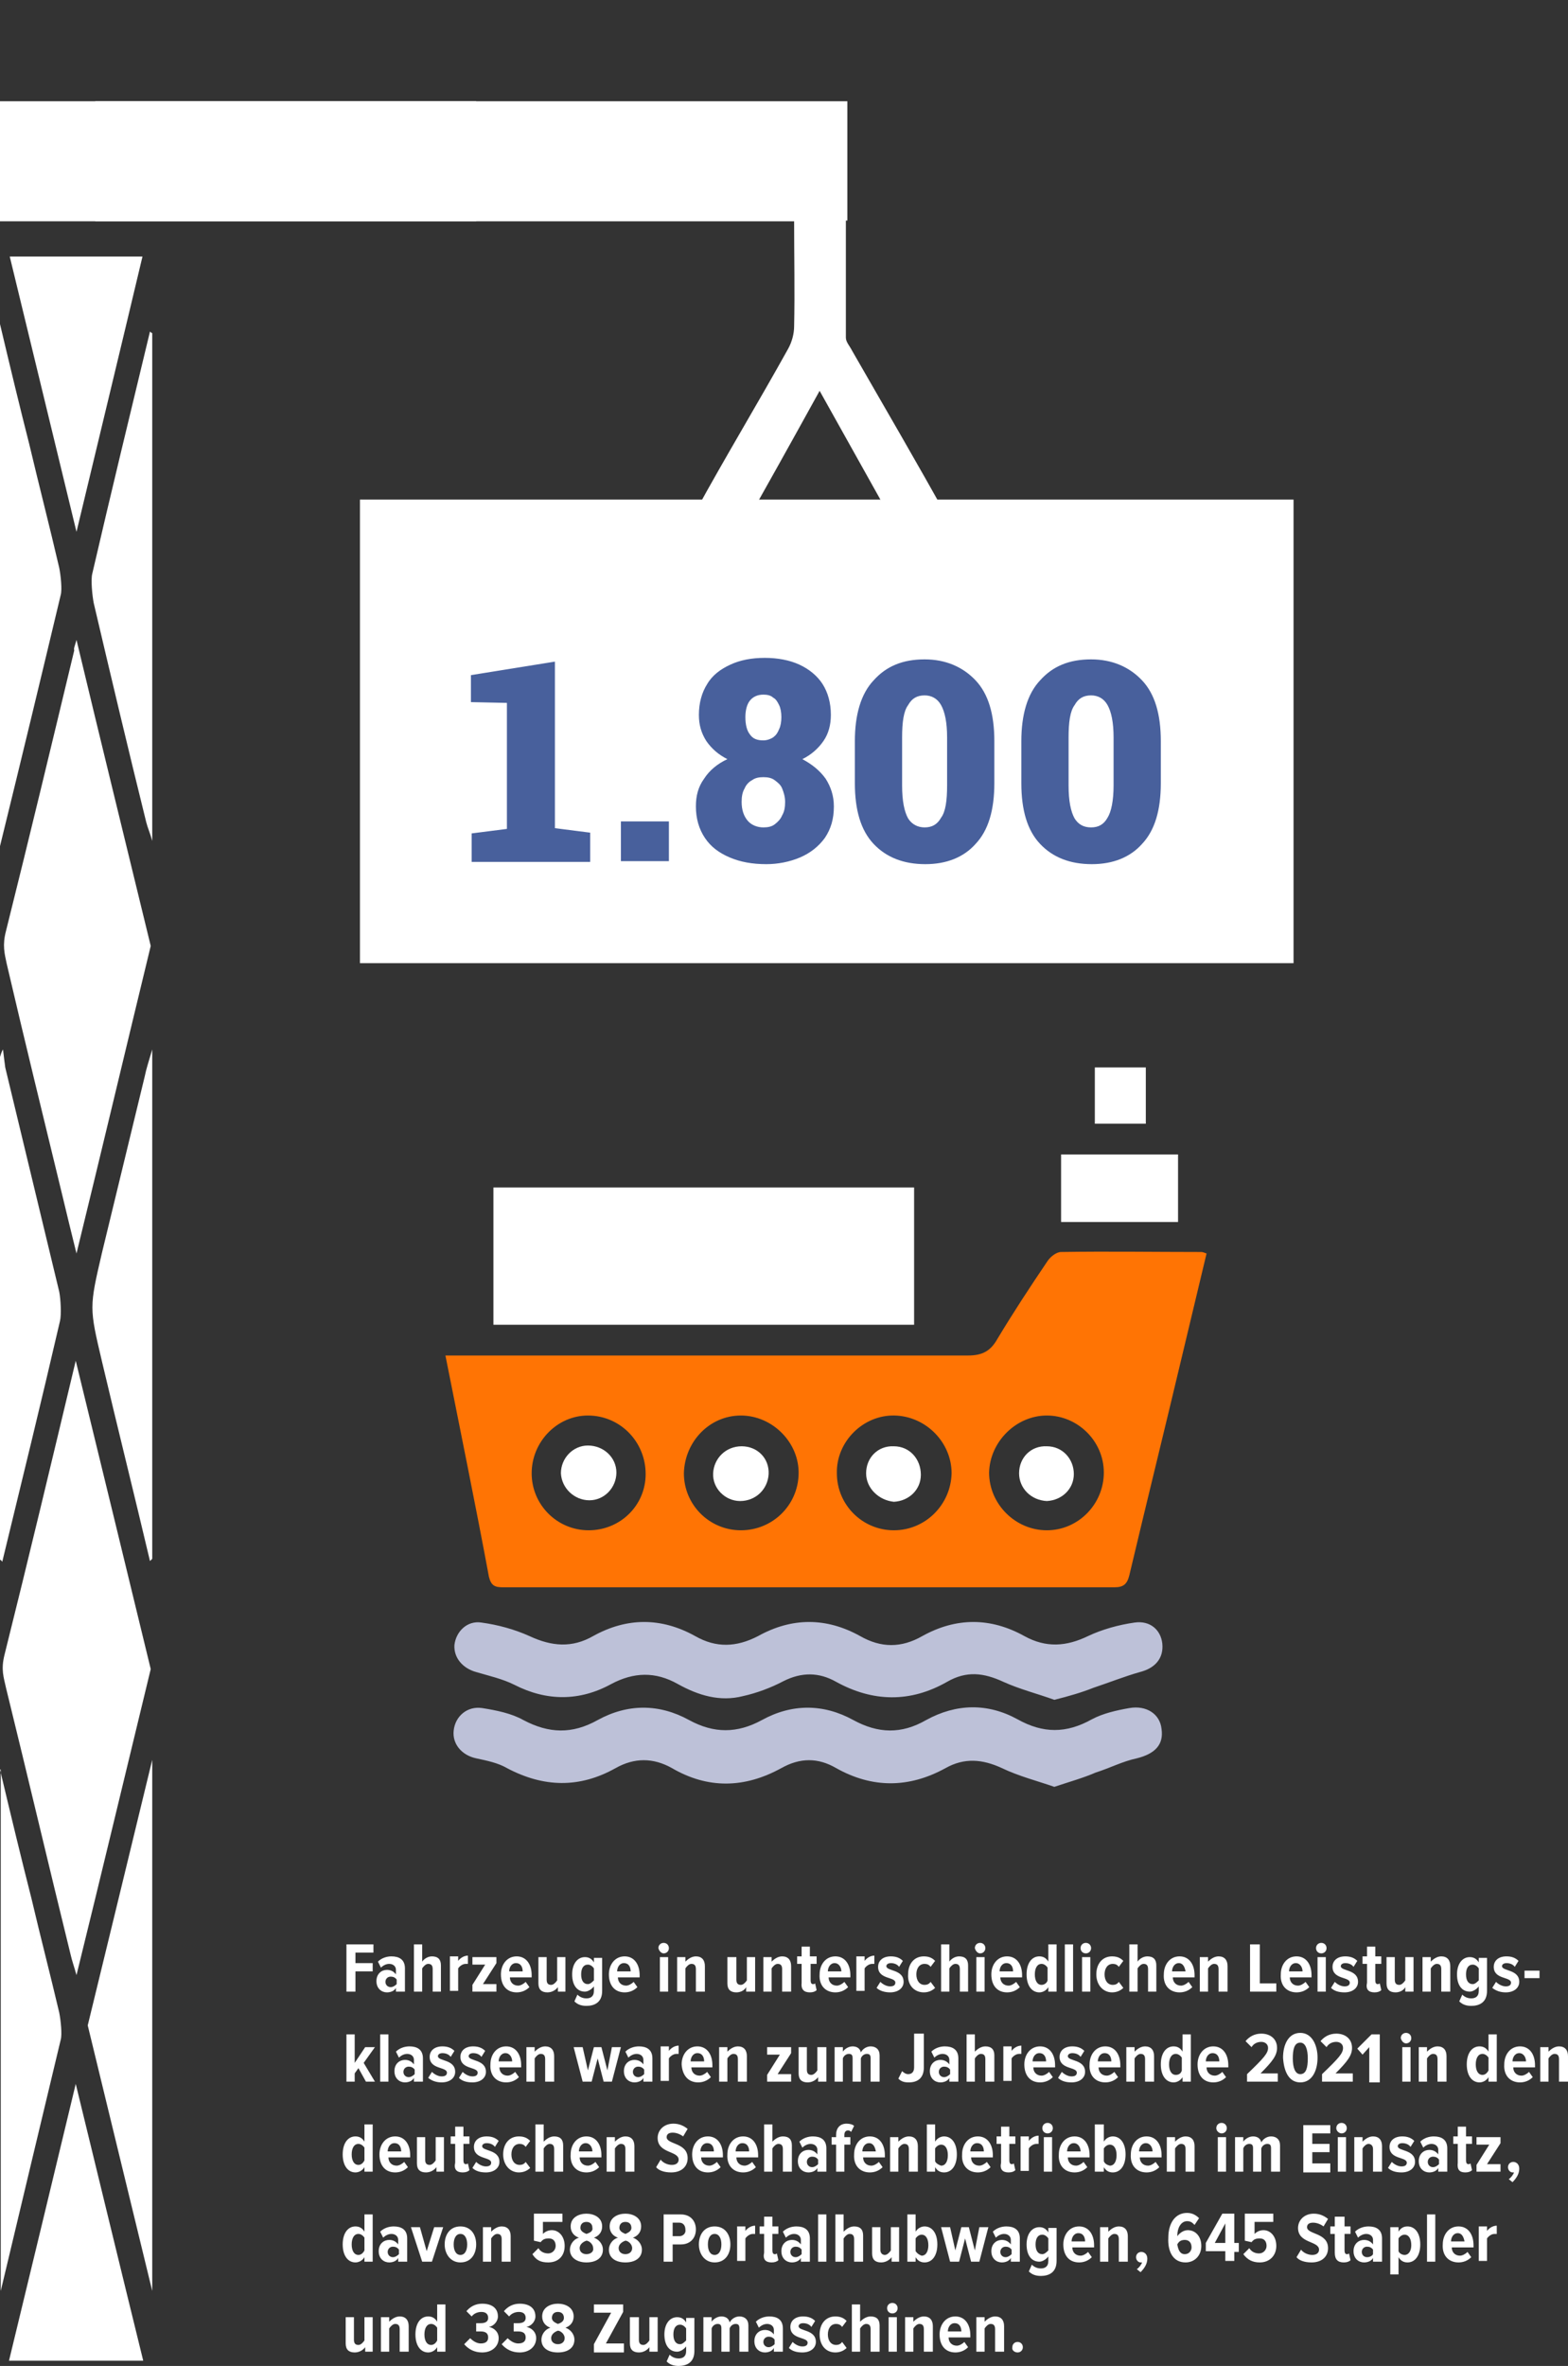 <?xml version="1.0" encoding="utf-8"?>
<!-- Generator: Adobe Illustrator 27.3.1, SVG Export Plug-In . SVG Version: 6.00 Build 0)  -->
<!DOCTYPE svg PUBLIC "-//W3C//DTD SVG 1.1//EN" "http://www.w3.org/Graphics/SVG/1.1/DTD/svg11.dtd">
<svg version="1.1" id="Ebene_1" xmlns:x="http://ns.adobe.com/Extensibility/1.0/" xmlns:i="http://ns.adobe.com/AdobeIllustrator/10.0/" xmlns:graph="http://ns.adobe.com/Graphs/1.0/"
	 xmlns="http://www.w3.org/2000/svg" xmlns:xlink="http://www.w3.org/1999/xlink" x="0px" y="0px" viewBox="0 0 209.1 315.4"
	 style="enable-background:new 0 0 209.1 315.4;" xml:space="preserve">
<rect x="0" y="0" width="209.1" height="315.4" fill="#333333" stroke="none"/>
<style type="text/css">
	.st0{fill:#FFFFFF;}
	.st1{fill:#FF7404;}
	.st2{fill:#BDC1D8;}
	.st3{fill:#48609C;}
</style>
<g>
	<path class="st0" d="M135.7,313.6c0.4,0,0.7-0.3,0.7-0.7c0-0.4-0.3-0.7-0.7-0.7c-0.4,0-0.7,0.3-0.7,0.7
		C134.9,313.3,135.3,313.6,135.7,313.6 M133.9,313.5v-3.4c0-0.8-0.4-1.3-1.2-1.3c-0.6,0-1.1,0.4-1.4,0.7v-0.6h-1.1v4.6h1.1v-3.1
		c0.2-0.3,0.5-0.6,0.8-0.6c0.4,0,0.6,0.2,0.6,0.7v3H133.9z M128.2,310.8h-1.8c0-0.5,0.3-1.1,0.9-1.1
		C128,309.7,128.2,310.3,128.2,310.8 M127.4,313.6c0.6,0,1.2-0.2,1.7-0.7l-0.5-0.7c-0.3,0.3-0.7,0.5-1,0.5c-0.7,0-1.1-0.5-1.1-1.1
		h2.9v-0.3c0-1.4-0.7-2.5-2-2.5c-1.3,0-2.1,1.1-2.1,2.4C125.3,312.7,126.1,313.6,127.4,313.6 M124.4,313.5v-3.4
		c0-0.8-0.4-1.3-1.2-1.3c-0.6,0-1.1,0.4-1.4,0.7v-0.6h-1.1v4.6h1.1v-3.1c0.2-0.3,0.5-0.6,0.8-0.6c0.4,0,0.6,0.2,0.6,0.7v3H124.4z
		 M119.6,308.9h-1.1v4.6h1.1V308.9z M119,308.4c0.4,0,0.7-0.3,0.7-0.7c0-0.4-0.3-0.7-0.7-0.7c-0.4,0-0.7,0.3-0.7,0.7
		C118.3,308.1,118.6,308.4,119,308.4 M117.3,313.5V310c0-0.8-0.4-1.2-1.2-1.2c-0.6,0-1.1,0.4-1.4,0.7v-2.3h-1.1v6.3h1.1v-3.1
		c0.2-0.3,0.5-0.6,0.8-0.6c0.4,0,0.6,0.2,0.6,0.7v3H117.3z M111.4,313.6c0.7,0,1.2-0.3,1.5-0.6l-0.6-0.8c-0.2,0.3-0.5,0.4-0.8,0.4
		c-0.7,0-1.1-0.6-1.1-1.4c0-0.8,0.4-1.4,1.1-1.4c0.3,0,0.6,0.1,0.8,0.4l0.6-0.8c-0.3-0.3-0.7-0.6-1.5-0.6c-1.3,0-2.1,1-2.1,2.4
		C109.3,312.6,110.1,313.6,111.4,313.6 M107,313.6c1.1,0,1.8-0.6,1.8-1.4c0-1.7-2.3-1.4-2.3-2.1c0-0.2,0.2-0.4,0.6-0.4
		c0.5,0,0.9,0.2,1.1,0.5l0.5-0.8c-0.4-0.4-0.9-0.6-1.6-0.6c-1.1,0-1.7,0.6-1.7,1.4c0,1.7,2.3,1.3,2.3,2.1c0,0.3-0.2,0.5-0.7,0.5
		c-0.5,0-1-0.3-1.3-0.6l-0.5,0.8C105.6,313.4,106.2,313.6,107,313.6 M102.5,312.9c-0.4,0-0.7-0.3-0.7-0.7s0.3-0.7,0.7-0.7
		c0.3,0,0.6,0.1,0.8,0.4v0.6C103.1,312.7,102.8,312.9,102.5,312.9 M104.4,313.5v-3.1c0-1.2-0.8-1.6-1.8-1.6c-0.6,0-1.3,0.2-1.8,0.7
		l0.4,0.8c0.3-0.3,0.7-0.5,1.1-0.5c0.5,0,0.9,0.3,0.9,0.8v0.6c-0.3-0.4-0.7-0.6-1.2-0.6c-0.7,0-1.4,0.5-1.4,1.5c0,1,0.7,1.5,1.4,1.5
		c0.5,0,1-0.2,1.2-0.6v0.5H104.4z M99.8,313.5V310c0-0.8-0.5-1.2-1.2-1.2c-0.6,0-1.1,0.4-1.3,0.8c-0.1-0.5-0.5-0.8-1.1-0.8
		c-0.6,0-1.1,0.4-1.3,0.7v-0.6h-1.1v4.6h1.1v-3.1c0.1-0.3,0.4-0.6,0.8-0.6c0.4,0,0.5,0.2,0.5,0.6v3.1h1.1v-3.1
		c0.1-0.3,0.4-0.6,0.8-0.6c0.4,0,0.5,0.2,0.5,0.6v3.1H99.8z M90.7,312.5c-0.6,0-0.9-0.5-0.9-1.3c0-0.8,0.3-1.3,0.9-1.3
		c0.3,0,0.6,0.2,0.8,0.5v1.6C91.3,312.2,91,312.5,90.7,312.5 M90.5,315.4c1,0,2.1-0.4,2.1-2v-4.4h-1.1v0.6c-0.3-0.5-0.7-0.7-1.2-0.7
		c-1,0-1.7,0.9-1.7,2.3c0,1.5,0.7,2.3,1.7,2.3c0.4,0,0.9-0.3,1.2-0.7v0.6c0,0.8-0.5,1-1,1c-0.5,0-0.9-0.2-1.2-0.5l-0.4,0.9
		C89.3,315.2,89.8,315.4,90.5,315.4 M87.7,313.5v-4.6h-1.1v3.1c-0.2,0.3-0.5,0.6-0.8,0.6c-0.4,0-0.6-0.2-0.6-0.7v-3H84v3.5
		c0,0.8,0.4,1.2,1.2,1.2c0.6,0,1.1-0.3,1.4-0.7v0.6H87.7z M83.2,313.5v-1.1h-2.4l2.3-4.2v-1h-3.9v1.1h2.3l-2.3,4.2v1.1H83.2z
		 M74.4,312.5c-0.5,0-0.9-0.3-0.9-0.8c0-0.6,0.6-0.9,0.9-1c0.3,0,0.9,0.4,0.9,1C75.3,312.2,74.9,312.5,74.4,312.5 M74.4,309.8
		c-0.2-0.1-0.8-0.3-0.8-0.8c0-0.5,0.3-0.8,0.8-0.8c0.5,0,0.8,0.3,0.8,0.8C75.2,309.5,74.7,309.7,74.4,309.8 M74.4,313.6
		c1.3,0,2.2-0.6,2.2-1.7c0-0.8-0.6-1.4-1.2-1.6c0.6-0.2,1.1-0.7,1.1-1.5c0-1.2-1.1-1.7-2.1-1.7c-1,0-2.1,0.5-2.1,1.7
		c0,0.8,0.5,1.3,1.1,1.5c-0.7,0.2-1.2,0.9-1.2,1.6C72.2,313,73.1,313.6,74.4,313.6 M69.3,313.6c1.3,0,2.2-0.8,2.2-1.9
		c0-0.9-0.7-1.4-1.3-1.5c0.6-0.1,1.2-0.7,1.2-1.4c0-1.1-0.8-1.7-2.1-1.7c-0.9,0-1.6,0.4-2.1,1l0.7,0.7c0.3-0.4,0.8-0.6,1.3-0.6
		c0.6,0,0.9,0.3,0.9,0.8c0,0.5-0.4,0.7-1,0.7c-0.2,0-0.5,0-0.6,0v1.1c0.1,0,0.4,0,0.6,0c0.6,0,1,0.2,1,0.8c0,0.5-0.3,0.8-1,0.8
		c-0.5,0-1-0.3-1.4-0.7l-0.8,0.8C67.5,313.2,68.3,313.6,69.3,313.6 M64.3,313.6c1.3,0,2.2-0.8,2.2-1.9c0-0.9-0.7-1.4-1.3-1.5
		c0.6-0.1,1.2-0.7,1.2-1.4c0-1.1-0.8-1.7-2.1-1.7c-0.9,0-1.6,0.4-2.1,1l0.7,0.7c0.3-0.4,0.8-0.6,1.3-0.6c0.6,0,0.9,0.3,0.9,0.8
		c0,0.5-0.4,0.7-1,0.7c-0.2,0-0.5,0-0.6,0v1.1c0.1,0,0.4,0,0.6,0c0.6,0,1,0.2,1,0.8c0,0.5-0.3,0.8-1,0.8c-0.5,0-1-0.3-1.4-0.7
		l-0.8,0.8C62.5,313.2,63.3,313.6,64.3,313.6 M57.5,312.6c-0.6,0-0.9-0.6-0.9-1.4c0-0.8,0.3-1.4,0.9-1.4c0.3,0,0.6,0.2,0.8,0.5v1.7
		C58.1,312.4,57.8,312.6,57.5,312.6 M59.4,313.5v-6.3h-1.1v2.3c-0.3-0.5-0.7-0.7-1.2-0.7c-1,0-1.7,0.9-1.7,2.4
		c0,1.5,0.7,2.4,1.7,2.4c0.4,0,0.9-0.2,1.2-0.7v0.6H59.4z M54.5,313.5v-3.4c0-0.8-0.4-1.3-1.2-1.3c-0.6,0-1.1,0.4-1.4,0.7v-0.6h-1.1
		v4.6h1.1v-3.1c0.2-0.3,0.5-0.6,0.8-0.6c0.4,0,0.6,0.2,0.6,0.7v3H54.5z M49.7,313.5v-4.6h-1.1v3.1c-0.2,0.3-0.5,0.6-0.8,0.6
		c-0.4,0-0.6-0.2-0.6-0.7v-3h-1.1v3.5c0,0.8,0.4,1.2,1.2,1.2c0.6,0,1.1-0.3,1.4-0.7v0.6H49.7z"/>
	<path class="st0" d="M198.3,301.5v-3.1c0.2-0.3,0.6-0.6,1-0.6c0.1,0,0.2,0,0.3,0v-1.1c-0.5,0-1,0.3-1.3,0.7v-0.6h-1.1v4.6H198.3z
		 M195.3,298.8h-1.8c0-0.5,0.3-1.1,0.9-1.1C195,297.7,195.2,298.3,195.3,298.8 M194.5,301.6c0.6,0,1.2-0.2,1.7-0.7l-0.5-0.7
		c-0.3,0.3-0.7,0.5-1,0.5c-0.7,0-1.1-0.5-1.1-1.1h2.9v-0.3c0-1.4-0.7-2.5-2-2.5c-1.3,0-2.1,1.1-2.1,2.4
		C192.3,300.7,193.2,301.6,194.5,301.6 M191.4,295.2h-1.1v6.3h1.1V295.2z M187.3,300.6c-0.3,0-0.7-0.2-0.8-0.5v-1.7
		c0.2-0.3,0.5-0.5,0.8-0.5c0.6,0,0.9,0.6,0.9,1.4C188.2,300,187.9,300.6,187.3,300.6 M187.7,301.6c1,0,1.7-0.9,1.7-2.4
		c0-1.5-0.7-2.4-1.7-2.4c-0.5,0-0.9,0.2-1.2,0.7v-0.6h-1.1v6.3h1.1v-2.3C186.8,301.4,187.2,301.6,187.7,301.6 M182.3,300.9
		c-0.4,0-0.7-0.3-0.7-0.7s0.3-0.7,0.7-0.7c0.3,0,0.6,0.1,0.8,0.4v0.6C183,300.7,182.7,300.9,182.3,300.9 M184.3,301.5v-3.1
		c0-1.2-0.8-1.6-1.8-1.6c-0.6,0-1.3,0.2-1.8,0.7l0.4,0.8c0.3-0.3,0.7-0.5,1.1-0.5c0.5,0,0.9,0.3,0.9,0.8v0.6
		c-0.3-0.4-0.7-0.6-1.2-0.6c-0.7,0-1.4,0.5-1.4,1.5c0,1,0.7,1.5,1.4,1.5c0.5,0,1-0.2,1.2-0.6v0.5H184.3z M179.2,301.6
		c0.4,0,0.7-0.1,0.9-0.3l-0.2-0.9c-0.1,0.1-0.2,0.1-0.3,0.1c-0.2,0-0.3-0.2-0.3-0.5v-2.2h0.8v-1h-0.8v-1.3H178v1.3h-0.6v1h0.6v2.5
		C178,301.2,178.4,301.6,179.2,301.6 M174.9,301.6c1.4,0,2.2-0.8,2.2-1.9c0-2.1-2.8-1.8-2.8-2.8c0-0.4,0.3-0.6,0.8-0.6
		c0.5,0,1,0.2,1.4,0.5l0.6-1c-0.5-0.4-1.1-0.7-1.9-0.7c-1.3,0-2.1,0.9-2.1,1.9c0,2.1,2.8,1.7,2.8,2.9c0,0.4-0.3,0.7-0.9,0.7
		c-0.6,0-1.2-0.3-1.5-0.7l-0.6,1C173.2,301.3,173.9,301.6,174.9,301.6 M168,301.6c1.3,0,2.2-0.9,2.2-2.2c0-1.3-0.8-2.1-1.7-2.1
		c-0.5,0-0.9,0.2-1.2,0.5v-1.6h2.5v-1.1h-3.8v3.6l0.9,0.2c0.3-0.4,0.6-0.5,1.1-0.5c0.6,0,0.9,0.4,0.9,1c0,0.5-0.4,1-1,1
		c-0.5,0-1-0.2-1.3-0.7l-0.8,0.8C166.4,301.3,167.1,301.6,168,301.6 M163.4,299h-1.4l1.4-2.6V299z M164.6,301.5v-1.3h0.6V299h-0.6
		v-3.9H163l-2.2,3.9v1.1h2.6v1.3H164.6z M158,300.5c-0.7,0-0.9-0.7-1-1.3c0.2-0.4,0.5-0.6,1-0.6c0.5,0,0.9,0.3,0.9,1
		C158.9,300,158.6,300.5,158,300.5 M158.1,301.6c1.2,0,2.1-0.9,2.1-2.2c0-1.3-0.8-2.1-1.8-2.1c-0.6,0-1.1,0.4-1.4,0.8v-0.1
		c0-1,0.5-1.9,1.3-1.9c0.5,0,0.7,0.2,1,0.5l0.6-0.9c-0.4-0.4-0.9-0.7-1.6-0.7c-1.6,0-2.5,1.4-2.5,3.3
		C155.7,300.1,156.4,301.6,158.1,301.6 M153,301.1c0-0.6-0.4-0.9-0.8-0.9c-0.4,0-0.7,0.3-0.7,0.7c0,0.4,0.3,0.7,0.6,0.7
		c0.1,0,0.1,0,0.2,0c-0.1,0.3-0.4,0.7-0.7,0.9l0.5,0.4C152.6,302.4,153,301.8,153,301.1 M150.4,301.5v-3.4c0-0.8-0.4-1.3-1.2-1.3
		c-0.6,0-1.1,0.4-1.4,0.7v-0.6h-1.1v4.6h1.1v-3.1c0.2-0.3,0.5-0.6,0.8-0.6c0.4,0,0.6,0.2,0.6,0.7v3H150.4z M144.7,298.8h-1.8
		c0-0.5,0.3-1.1,0.9-1.1C144.5,297.7,144.7,298.3,144.7,298.8 M143.9,301.6c0.6,0,1.2-0.2,1.7-0.7l-0.5-0.7c-0.3,0.3-0.7,0.5-1,0.5
		c-0.7,0-1.1-0.5-1.1-1.1h2.9v-0.3c0-1.4-0.7-2.5-2-2.5c-1.3,0-2.1,1.1-2.1,2.4C141.8,300.7,142.6,301.6,143.9,301.6 M139,300.5
		c-0.6,0-0.9-0.5-0.9-1.3c0-0.8,0.3-1.3,0.9-1.3c0.3,0,0.6,0.2,0.8,0.5v1.6C139.6,300.2,139.3,300.5,139,300.5 M138.8,303.4
		c1,0,2.1-0.4,2.1-2v-4.4h-1.1v0.6c-0.3-0.5-0.7-0.7-1.2-0.7c-1,0-1.7,0.9-1.7,2.3c0,1.5,0.7,2.3,1.7,2.3c0.4,0,0.9-0.3,1.2-0.7v0.6
		c0,0.8-0.5,1-1,1c-0.5,0-0.9-0.2-1.2-0.5l-0.4,0.9C137.6,303.2,138.1,303.4,138.8,303.4 M134.1,300.9c-0.4,0-0.7-0.3-0.7-0.7
		s0.3-0.7,0.7-0.7c0.3,0,0.6,0.1,0.8,0.4v0.6C134.7,300.7,134.4,300.9,134.1,300.9 M136,301.5v-3.1c0-1.2-0.8-1.6-1.8-1.6
		c-0.6,0-1.3,0.2-1.8,0.7l0.4,0.8c0.3-0.3,0.7-0.5,1.1-0.5c0.5,0,0.9,0.3,0.9,0.8v0.6c-0.3-0.4-0.7-0.6-1.2-0.6
		c-0.7,0-1.4,0.5-1.4,1.5c0,1,0.7,1.5,1.4,1.5c0.5,0,1-0.2,1.2-0.6v0.5H136z M130.6,301.5l1.2-4.6h-1.2L130,300l-0.8-3.1h-1
		l-0.8,3.1l-0.7-3.1h-1.2l1.2,4.6h1.2l0.8-3.1l0.8,3.1H130.6z M122.1,301.5v-0.6c0.3,0.5,0.7,0.7,1.2,0.7c1,0,1.7-0.9,1.7-2.4
		c0-1.5-0.7-2.4-1.7-2.4c-0.4,0-0.9,0.2-1.2,0.7v-2.3H121v6.3H122.1z M122.1,300.1v-1.7c0.2-0.3,0.5-0.5,0.8-0.5
		c0.6,0,0.9,0.6,0.9,1.4c0,0.8-0.3,1.4-0.9,1.4C122.6,300.6,122.3,300.4,122.1,300.1 M119.9,301.5v-4.6h-1.1v3.1
		c-0.2,0.3-0.5,0.6-0.8,0.6s-0.6-0.2-0.6-0.7v-3h-1.1v3.5c0,0.8,0.4,1.2,1.2,1.2c0.6,0,1.1-0.3,1.4-0.7v0.6H119.9z M115.1,301.5V298
		c0-0.8-0.4-1.2-1.2-1.2c-0.6,0-1.1,0.4-1.4,0.7v-2.3h-1.1v6.3h1.1v-3.1c0.2-0.3,0.5-0.6,0.8-0.6c0.4,0,0.6,0.2,0.6,0.7v3H115.1z
		 M110.2,295.2h-1.1v6.3h1.1V295.2z M106.1,300.9c-0.4,0-0.7-0.3-0.7-0.7s0.3-0.7,0.7-0.7c0.3,0,0.6,0.1,0.8,0.4v0.6
		C106.7,300.7,106.4,300.9,106.1,300.9 M108,301.5v-3.1c0-1.2-0.8-1.6-1.8-1.6c-0.6,0-1.3,0.2-1.8,0.7l0.4,0.8
		c0.3-0.3,0.7-0.5,1.1-0.5c0.5,0,0.9,0.3,0.9,0.8v0.6c-0.3-0.4-0.7-0.6-1.2-0.6c-0.7,0-1.4,0.5-1.4,1.5c0,1,0.7,1.5,1.4,1.5
		c0.5,0,1-0.2,1.2-0.6v0.5H108z M102.9,301.6c0.4,0,0.7-0.1,0.9-0.3l-0.2-0.9c-0.1,0.1-0.2,0.1-0.3,0.1c-0.2,0-0.3-0.2-0.3-0.5v-2.2
		h0.8v-1h-0.8v-1.3h-1.1v1.3h-0.6v1h0.6v2.5C101.7,301.2,102.1,301.6,102.9,301.6 M99.4,301.5v-3.1c0.2-0.3,0.6-0.6,1-0.6
		c0.1,0,0.2,0,0.3,0v-1.1c-0.5,0-1,0.3-1.3,0.7v-0.6h-1.1v4.6H99.4z M95.3,300.6c-0.6,0-0.9-0.6-0.9-1.4c0-0.8,0.3-1.4,0.9-1.4
		c0.6,0,0.9,0.6,0.9,1.4C96.2,300,95.9,300.6,95.3,300.6 M95.3,301.6c1.4,0,2.1-1.1,2.1-2.4c0-1.3-0.7-2.4-2.1-2.4
		c-1.4,0-2.1,1.1-2.1,2.4C93.2,300.5,94,301.6,95.3,301.6 M90.6,298.1h-0.9v-1.8h0.9c0.5,0,0.8,0.4,0.8,0.9
		C91.5,297.7,91.1,298.1,90.6,298.1 M89.7,301.5v-2.3h1.1c1.3,0,2-0.9,2-2c0-1.1-0.7-2-2-2h-2.3v6.3H89.7z M83.4,300.5
		c-0.5,0-0.9-0.3-0.9-0.8c0-0.6,0.6-0.9,0.9-1c0.3,0,0.9,0.4,0.9,1C84.3,300.2,83.9,300.5,83.4,300.5 M83.4,297.8
		c-0.2-0.1-0.8-0.3-0.8-0.8c0-0.5,0.3-0.8,0.8-0.8c0.5,0,0.8,0.3,0.8,0.8C84.2,297.5,83.6,297.7,83.4,297.8 M83.4,301.6
		c1.3,0,2.2-0.6,2.2-1.7c0-0.8-0.6-1.4-1.2-1.6c0.6-0.2,1.1-0.7,1.1-1.5c0-1.2-1.1-1.7-2.1-1.7c-1,0-2.1,0.5-2.1,1.7
		c0,0.8,0.5,1.3,1.1,1.5c-0.7,0.2-1.2,0.9-1.2,1.6C81.2,301,82.1,301.6,83.4,301.6 M78.2,300.5c-0.5,0-0.9-0.3-0.9-0.8
		c0-0.6,0.6-0.9,0.9-1c0.3,0,0.9,0.4,0.9,1C79.2,300.2,78.7,300.5,78.2,300.5 M78.2,297.8c-0.2-0.1-0.8-0.3-0.8-0.8
		c0-0.5,0.3-0.8,0.8-0.8c0.5,0,0.8,0.3,0.8,0.8C79.1,297.5,78.5,297.7,78.2,297.8 M78.2,301.6c1.3,0,2.2-0.6,2.2-1.7
		c0-0.8-0.6-1.4-1.2-1.6c0.6-0.2,1.1-0.7,1.1-1.5c0-1.2-1.1-1.7-2.1-1.7c-1,0-2.1,0.5-2.1,1.7c0,0.8,0.5,1.3,1.1,1.5
		c-0.7,0.2-1.2,0.9-1.2,1.6C76,301,77,301.6,78.2,301.6 M73.1,301.6c1.4,0,2.2-0.9,2.2-2.2c0-1.3-0.8-2.1-1.7-2.1
		c-0.5,0-0.9,0.2-1.2,0.5v-1.6H75v-1.1h-3.8v3.6l0.9,0.2c0.3-0.4,0.6-0.5,1.1-0.5c0.6,0,0.9,0.4,0.9,1c0,0.5-0.4,1-1,1
		c-0.5,0-1-0.2-1.3-0.7l-0.8,0.8C71.5,301.3,72.1,301.6,73.1,301.6 M68.1,301.5v-3.4c0-0.8-0.4-1.3-1.2-1.3c-0.6,0-1.1,0.4-1.4,0.7
		v-0.6h-1.1v4.6h1.1v-3.1c0.2-0.3,0.5-0.6,0.8-0.6c0.4,0,0.6,0.2,0.6,0.7v3H68.1z M61.4,300.6c-0.6,0-0.9-0.6-0.9-1.4
		c0-0.8,0.3-1.4,0.9-1.4c0.6,0,0.9,0.6,0.9,1.4C62.3,300,62,300.6,61.4,300.6 M61.4,301.6c1.4,0,2.1-1.1,2.1-2.4
		c0-1.3-0.7-2.4-2.1-2.4c-1.4,0-2.1,1.1-2.1,2.4C59.3,300.5,60.1,301.6,61.4,301.6 M57.6,301.5l1.5-4.6h-1.2l-1,3.2l-0.9-3.2h-1.2
		l1.5,4.6H57.6z M52.4,300.9c-0.4,0-0.7-0.3-0.7-0.7s0.3-0.7,0.7-0.7c0.3,0,0.6,0.1,0.8,0.4v0.6C53,300.7,52.7,300.9,52.4,300.9
		 M54.3,301.5v-3.1c0-1.2-0.8-1.6-1.8-1.6c-0.6,0-1.3,0.2-1.8,0.7l0.4,0.8c0.3-0.3,0.7-0.5,1.1-0.5c0.5,0,0.9,0.3,0.9,0.8v0.6
		c-0.3-0.4-0.7-0.6-1.2-0.6c-0.7,0-1.4,0.5-1.4,1.5c0,1,0.7,1.5,1.4,1.5c0.5,0,1-0.2,1.2-0.6v0.5H54.3z M47.8,300.6
		c-0.6,0-0.9-0.6-0.9-1.4c0-0.8,0.3-1.4,0.9-1.4c0.3,0,0.6,0.2,0.8,0.5v1.7C48.4,300.4,48.1,300.6,47.8,300.6 M49.7,301.5v-6.3h-1.1
		v2.3c-0.3-0.5-0.7-0.7-1.2-0.7c-1,0-1.7,0.9-1.7,2.4c0,1.5,0.7,2.4,1.7,2.4c0.4,0,0.9-0.2,1.2-0.7v0.6H49.7z"/>
	<path class="st0" d="M202.6,289.1c0-0.6-0.4-0.9-0.8-0.9c-0.4,0-0.7,0.3-0.7,0.7c0,0.4,0.3,0.7,0.6,0.7c0.1,0,0.1,0,0.2,0
		c-0.1,0.3-0.4,0.7-0.7,0.9l0.5,0.4C202.2,290.4,202.6,289.8,202.6,289.1 M200.1,289.5v-1h-1.8l1.8-2.8v-0.8h-3.2v1h1.7l-1.7,2.7
		v0.9H200.1z M195.4,289.6c0.4,0,0.7-0.1,0.9-0.3l-0.2-0.9c-0.1,0.1-0.2,0.1-0.3,0.1c-0.2,0-0.3-0.2-0.3-0.5v-2.2h0.8v-1h-0.8v-1.3
		h-1.1v1.3h-0.6v1h0.6v2.5C194.3,289.2,194.6,289.6,195.4,289.6 M191.1,288.9c-0.4,0-0.7-0.3-0.7-0.7s0.3-0.7,0.7-0.7
		c0.3,0,0.6,0.1,0.8,0.4v0.6C191.7,288.7,191.4,288.9,191.1,288.9 M193,289.5v-3.1c0-1.2-0.8-1.6-1.8-1.6c-0.6,0-1.3,0.2-1.8,0.7
		l0.4,0.8c0.3-0.3,0.7-0.5,1.1-0.5c0.5,0,0.9,0.3,0.9,0.8v0.6c-0.3-0.4-0.7-0.6-1.2-0.6c-0.7,0-1.4,0.5-1.4,1.5c0,1,0.7,1.5,1.4,1.5
		c0.5,0,1-0.2,1.2-0.6v0.5H193z M186.9,289.6c1.1,0,1.8-0.6,1.8-1.4c0-1.7-2.3-1.4-2.3-2.1c0-0.2,0.2-0.4,0.6-0.4
		c0.5,0,0.9,0.2,1.1,0.5l0.5-0.8c-0.4-0.4-0.9-0.6-1.6-0.6c-1.1,0-1.7,0.6-1.7,1.4c0,1.7,2.3,1.3,2.3,2.1c0,0.3-0.2,0.5-0.7,0.5
		c-0.5,0-1-0.3-1.3-0.6l-0.5,0.8C185.5,289.4,186.1,289.6,186.9,289.6 M184.3,289.5v-3.4c0-0.8-0.4-1.3-1.2-1.3
		c-0.6,0-1.1,0.4-1.4,0.7v-0.6h-1.1v4.6h1.1v-3.1c0.2-0.3,0.5-0.6,0.8-0.6s0.6,0.2,0.6,0.7v3H184.3z M179.5,284.9h-1.1v4.6h1.1
		V284.9z M178.9,284.4c0.4,0,0.7-0.3,0.7-0.7c0-0.4-0.3-0.7-0.7-0.7c-0.4,0-0.7,0.3-0.7,0.7C178.2,284.1,178.6,284.4,178.9,284.4
		 M177.4,289.5v-1.1H175v-1.5h2.3v-1.1H175v-1.4h2.4v-1.1h-3.6v6.3H177.4z M170.7,289.5V286c0-0.8-0.5-1.2-1.2-1.2
		c-0.6,0-1.1,0.4-1.3,0.8c-0.1-0.5-0.5-0.8-1.1-0.8c-0.6,0-1.1,0.4-1.3,0.7v-0.6h-1.1v4.6h1.1v-3.1c0.1-0.3,0.4-0.6,0.8-0.6
		c0.4,0,0.5,0.2,0.5,0.6v3.1h1.1v-3.1c0.1-0.3,0.4-0.6,0.8-0.6c0.4,0,0.5,0.2,0.5,0.6v3.1H170.7z M163.5,284.9h-1.1v4.6h1.1V284.9z
		 M162.9,284.4c0.4,0,0.7-0.3,0.7-0.7c0-0.4-0.3-0.7-0.7-0.7c-0.4,0-0.7,0.3-0.7,0.7C162.2,284.1,162.6,284.4,162.9,284.4
		 M159.3,289.5v-3.4c0-0.8-0.4-1.3-1.2-1.3c-0.6,0-1.1,0.4-1.4,0.7v-0.6h-1.1v4.6h1.1v-3.1c0.2-0.3,0.5-0.6,0.8-0.6
		c0.4,0,0.6,0.2,0.6,0.7v3H159.3z M153.7,286.8h-1.8c0-0.5,0.3-1.1,0.9-1.1C153.4,285.7,153.7,286.3,153.7,286.8 M152.9,289.6
		c0.6,0,1.2-0.2,1.7-0.7l-0.5-0.7c-0.3,0.3-0.7,0.5-1,0.5c-0.7,0-1.1-0.5-1.1-1.1h2.9v-0.3c0-1.4-0.7-2.5-2-2.5
		c-1.3,0-2.1,1.1-2.1,2.4C150.7,288.7,151.6,289.6,152.9,289.6 M147.2,289.5v-0.6c0.3,0.5,0.7,0.7,1.2,0.7c1,0,1.7-0.9,1.7-2.4
		c0-1.5-0.7-2.4-1.7-2.4c-0.4,0-0.9,0.2-1.2,0.7v-2.3H146v6.3H147.2z M147.2,288.1v-1.7c0.2-0.3,0.5-0.5,0.8-0.5
		c0.6,0,0.9,0.6,0.9,1.4c0,0.8-0.3,1.4-0.9,1.4C147.6,288.6,147.3,288.4,147.2,288.1 M144.1,286.8h-1.8c0-0.5,0.3-1.1,0.9-1.1
		C143.8,285.7,144.1,286.3,144.1,286.8 M143.3,289.6c0.6,0,1.2-0.2,1.7-0.7l-0.5-0.7c-0.3,0.3-0.7,0.5-1,0.5c-0.7,0-1.1-0.5-1.1-1.1
		h2.9v-0.3c0-1.4-0.7-2.5-2-2.5c-1.3,0-2.1,1.1-2.1,2.4C141.1,288.7,142,289.6,143.3,289.6 M140.3,284.9h-1.1v4.6h1.1V284.9z
		 M139.7,284.4c0.4,0,0.7-0.3,0.7-0.7c0-0.4-0.3-0.7-0.7-0.7c-0.4,0-0.7,0.3-0.7,0.7C139,284.1,139.3,284.4,139.7,284.4
		 M137.2,289.5v-3.1c0.2-0.3,0.6-0.6,1-0.6c0.1,0,0.2,0,0.3,0v-1.1c-0.5,0-1,0.3-1.3,0.7v-0.6h-1.1v4.6H137.2z M134.5,289.6
		c0.4,0,0.7-0.1,0.9-0.3l-0.2-0.9c-0.1,0.1-0.2,0.1-0.3,0.1c-0.2,0-0.3-0.2-0.3-0.5v-2.2h0.8v-1h-0.8v-1.3h-1.1v1.3h-0.6v1h0.6v2.5
		C133.3,289.2,133.7,289.6,134.5,289.6 M131.2,286.8h-1.8c0-0.5,0.3-1.1,0.9-1.1C131,285.7,131.2,286.3,131.2,286.8 M130.4,289.6
		c0.6,0,1.2-0.2,1.7-0.7l-0.5-0.7c-0.3,0.3-0.7,0.5-1,0.5c-0.7,0-1.1-0.5-1.1-1.1h2.9v-0.3c0-1.4-0.7-2.5-2-2.5
		c-1.3,0-2.1,1.1-2.1,2.4C128.2,288.7,129.1,289.6,130.4,289.6 M124.7,289.5v-0.6c0.3,0.5,0.7,0.7,1.2,0.7c1,0,1.7-0.9,1.7-2.4
		c0-1.5-0.7-2.4-1.7-2.4c-0.4,0-0.9,0.2-1.2,0.7v-2.3h-1.1v6.3H124.7z M124.7,288.1v-1.7c0.2-0.3,0.5-0.5,0.8-0.5
		c0.6,0,0.9,0.6,0.9,1.4c0,0.8-0.3,1.4-0.9,1.4C125.2,288.6,124.8,288.4,124.7,288.1 M122.4,289.5v-3.4c0-0.8-0.4-1.3-1.2-1.3
		c-0.6,0-1.1,0.4-1.4,0.7v-0.6h-1.1v4.6h1.1v-3.1c0.2-0.3,0.5-0.6,0.8-0.6c0.4,0,0.6,0.2,0.6,0.7v3H122.4z M116.8,286.8H115
		c0-0.5,0.3-1.1,0.9-1.1C116.5,285.7,116.7,286.3,116.8,286.8 M116,289.6c0.6,0,1.2-0.2,1.7-0.7l-0.5-0.7c-0.3,0.3-0.7,0.5-1,0.5
		c-0.7,0-1.1-0.5-1.1-1.1h2.9v-0.3c0-1.4-0.7-2.5-2-2.5c-1.3,0-2.1,1.1-2.1,2.4C113.8,288.7,114.7,289.6,116,289.6 M112.6,289.5
		v-3.6h0.8v-1h-0.8v-0.3c0-0.4,0.2-0.6,0.5-0.6c0.2,0,0.3,0.1,0.4,0.2l0.4-0.8c-0.2-0.2-0.6-0.3-1-0.3c-0.9,0-1.4,0.6-1.4,1.5v0.3
		h-0.6v1h0.6v3.6H112.6z M108.3,288.9c-0.4,0-0.7-0.3-0.7-0.7s0.3-0.7,0.7-0.7c0.3,0,0.6,0.1,0.8,0.4v0.6
		C108.9,288.7,108.6,288.9,108.3,288.9 M110.2,289.5v-3.1c0-1.2-0.8-1.6-1.8-1.6c-0.6,0-1.3,0.2-1.8,0.7l0.4,0.8
		c0.3-0.3,0.7-0.5,1.1-0.5c0.5,0,0.9,0.3,0.9,0.8v0.6c-0.3-0.4-0.7-0.6-1.2-0.6c-0.7,0-1.4,0.5-1.4,1.5c0,1,0.7,1.5,1.4,1.5
		c0.5,0,1-0.2,1.2-0.6v0.5H110.2z M105.6,289.5V286c0-0.8-0.4-1.2-1.2-1.2c-0.6,0-1.1,0.4-1.4,0.7v-2.3h-1.1v6.3h1.1v-3.1
		c0.2-0.3,0.5-0.6,0.8-0.6c0.4,0,0.6,0.2,0.6,0.7v3H105.6z M99.9,286.8h-1.8c0-0.5,0.3-1.1,0.9-1.1
		C99.7,285.7,99.9,286.3,99.9,286.8 M99.1,289.6c0.6,0,1.2-0.2,1.7-0.7l-0.5-0.7c-0.3,0.3-0.7,0.5-1,0.5c-0.7,0-1.1-0.5-1.1-1.1h2.9
		v-0.3c0-1.4-0.7-2.5-2-2.5c-1.3,0-2.1,1.1-2.1,2.4C96.9,288.7,97.8,289.6,99.1,289.6 M95.2,286.8h-1.8c0-0.5,0.3-1.1,0.9-1.1
		C95,285.7,95.2,286.3,95.2,286.8 M94.4,289.6c0.6,0,1.2-0.2,1.7-0.7l-0.5-0.7c-0.3,0.3-0.7,0.5-1,0.5c-0.7,0-1.1-0.5-1.1-1.1h2.9
		v-0.3c0-1.4-0.7-2.5-2-2.5c-1.3,0-2.1,1.1-2.1,2.4C92.3,288.7,93.1,289.6,94.4,289.6 M89.5,289.6c1.4,0,2.2-0.8,2.2-1.9
		c0-2.1-2.8-1.8-2.8-2.8c0-0.4,0.3-0.6,0.8-0.6c0.5,0,1,0.2,1.4,0.5l0.6-1c-0.5-0.4-1.1-0.7-1.9-0.7c-1.3,0-2.1,0.9-2.1,1.9
		c0,2.1,2.8,1.7,2.8,2.9c0,0.4-0.3,0.7-0.9,0.7c-0.6,0-1.2-0.3-1.5-0.7l-0.6,1C87.8,289.3,88.5,289.6,89.5,289.6 M84.6,289.5v-3.4
		c0-0.8-0.4-1.3-1.2-1.3c-0.6,0-1.1,0.4-1.4,0.7v-0.6h-1.1v4.6H82v-3.1c0.2-0.3,0.5-0.6,0.8-0.6c0.4,0,0.6,0.2,0.6,0.7v3H84.6z
		 M79,286.8h-1.8c0-0.5,0.3-1.1,0.9-1.1C78.7,285.7,79,286.3,79,286.8 M78.2,289.6c0.6,0,1.2-0.2,1.7-0.7l-0.5-0.7
		c-0.3,0.3-0.7,0.5-1,0.5c-0.7,0-1.1-0.5-1.1-1.1h2.9v-0.3c0-1.4-0.7-2.5-2-2.5c-1.3,0-2.1,1.1-2.1,2.4
		C76,288.7,76.9,289.6,78.2,289.6 M75.1,289.5V286c0-0.8-0.4-1.2-1.2-1.2c-0.6,0-1.1,0.4-1.4,0.7v-2.3h-1.1v6.3h1.1v-3.1
		c0.2-0.3,0.5-0.6,0.8-0.6c0.4,0,0.6,0.2,0.6,0.7v3H75.1z M69.2,289.6c0.7,0,1.2-0.3,1.5-0.6l-0.6-0.8c-0.2,0.3-0.5,0.4-0.8,0.4
		c-0.7,0-1.1-0.6-1.1-1.4c0-0.8,0.4-1.4,1.1-1.4c0.3,0,0.6,0.1,0.8,0.4l0.6-0.8c-0.3-0.3-0.7-0.6-1.5-0.6c-1.3,0-2.1,1-2.1,2.4
		C67.1,288.6,68,289.6,69.2,289.6 M64.8,289.6c1.1,0,1.8-0.6,1.8-1.4c0-1.7-2.3-1.4-2.3-2.1c0-0.2,0.2-0.4,0.6-0.4
		c0.5,0,0.9,0.2,1.1,0.5l0.5-0.8c-0.4-0.4-0.9-0.6-1.6-0.6c-1.1,0-1.7,0.6-1.7,1.4c0,1.7,2.3,1.3,2.3,2.1c0,0.3-0.2,0.5-0.7,0.5
		c-0.5,0-1-0.3-1.3-0.6L63,289C63.4,289.4,64,289.6,64.8,289.6 M61.7,289.6c0.4,0,0.7-0.1,0.9-0.3l-0.2-0.9
		c-0.1,0.1-0.2,0.1-0.3,0.1c-0.2,0-0.3-0.2-0.3-0.5v-2.2h0.8v-1h-0.8v-1.3h-1.1v1.3h-0.6v1h0.6v2.5
		C60.5,289.2,60.9,289.6,61.7,289.6 M59.2,289.5v-4.6h-1.1v3.1c-0.2,0.3-0.5,0.6-0.8,0.6c-0.4,0-0.6-0.2-0.6-0.7v-3h-1.1v3.5
		c0,0.8,0.4,1.2,1.2,1.2c0.6,0,1.1-0.3,1.4-0.7v0.6H59.2z M53.5,286.8h-1.8c0-0.5,0.3-1.1,0.9-1.1C53.3,285.7,53.5,286.3,53.5,286.8
		 M52.7,289.6c0.6,0,1.2-0.2,1.7-0.7l-0.5-0.7c-0.3,0.3-0.7,0.5-1,0.5c-0.7,0-1.1-0.5-1.1-1.1h2.9v-0.3c0-1.4-0.7-2.5-2-2.5
		c-1.3,0-2.1,1.1-2.1,2.4C50.6,288.7,51.4,289.6,52.7,289.6 M47.8,288.6c-0.6,0-0.9-0.6-0.9-1.4c0-0.8,0.3-1.4,0.9-1.4
		c0.3,0,0.6,0.2,0.8,0.5v1.7C48.4,288.4,48.1,288.6,47.8,288.6 M49.7,289.5v-6.3h-1.1v2.3c-0.3-0.5-0.7-0.7-1.2-0.7
		c-1,0-1.7,0.9-1.7,2.4c0,1.5,0.7,2.4,1.7,2.4c0.4,0,0.9-0.2,1.2-0.7v0.6H49.7z"/>
	<path class="st0" d="M209.1,277.5v-3.4c0-0.8-0.4-1.3-1.2-1.3c-0.6,0-1.1,0.4-1.4,0.7v-0.6h-1.1v4.6h1.1v-3.1
		c0.2-0.3,0.5-0.6,0.8-0.6c0.4,0,0.6,0.2,0.6,0.7v3H209.1z M203.5,274.8h-1.8c0-0.5,0.3-1.1,0.9-1.1
		C203.2,273.7,203.5,274.3,203.5,274.8 M202.7,277.6c0.6,0,1.2-0.2,1.7-0.7l-0.5-0.7c-0.3,0.3-0.7,0.5-1,0.5c-0.7,0-1.1-0.5-1.1-1.1
		h2.9v-0.3c0-1.4-0.7-2.5-2-2.5c-1.3,0-2.1,1.1-2.1,2.4C200.5,276.7,201.4,277.6,202.7,277.6 M197.7,276.6c-0.6,0-0.9-0.6-0.9-1.4
		c0-0.8,0.3-1.4,0.9-1.4c0.3,0,0.6,0.2,0.8,0.5v1.7C198.3,276.4,198,276.6,197.7,276.6 M199.6,277.5v-6.3h-1.1v2.3
		c-0.3-0.5-0.7-0.7-1.2-0.7c-1,0-1.7,0.9-1.7,2.4c0,1.5,0.7,2.4,1.7,2.4c0.4,0,0.9-0.2,1.2-0.7v0.6H199.6z M192.9,277.5v-3.4
		c0-0.8-0.4-1.3-1.2-1.3c-0.6,0-1.1,0.4-1.4,0.7v-0.6h-1.1v4.6h1.1v-3.1c0.2-0.3,0.5-0.6,0.8-0.6c0.4,0,0.6,0.2,0.6,0.7v3H192.9z
		 M188.1,272.9H187v4.6h1.1V272.9z M187.5,272.4c0.4,0,0.7-0.3,0.7-0.7c0-0.4-0.3-0.7-0.7-0.7c-0.4,0-0.7,0.3-0.7,0.7
		C186.9,272.1,187.2,272.4,187.5,272.4 M184,277.5v-6.3h-1.1l-1.9,1.9l0.7,0.8l0.9-1v4.7H184z M180.4,277.5v-1.1h-2.3
		c1.6-1.6,2.2-2.4,2.2-3.4c0-1.2-0.9-1.9-2.1-1.9c-0.9,0-1.6,0.4-2.1,1l0.8,0.8c0.3-0.5,0.8-0.7,1.3-0.7c0.5,0,0.9,0.3,0.9,0.8
		c0,0.7-0.5,1.3-2.8,3.5v1H180.4z M173.4,276.5c-0.7,0-1-0.9-1-2.1c0-1.2,0.2-2.1,1-2.1c0.7,0,1,0.9,1,2.1
		C174.4,275.6,174.2,276.5,173.4,276.5 M173.4,277.6c1.6,0,2.3-1.6,2.3-3.3c0-1.6-0.7-3.3-2.3-3.3c-1.6,0-2.3,1.6-2.3,3.3
		C171.2,276,171.8,277.6,173.4,277.6 M170.4,277.5v-1.1h-2.3c1.6-1.6,2.2-2.4,2.2-3.4c0-1.2-0.9-1.9-2.1-1.9c-0.9,0-1.6,0.4-2.1,1
		l0.8,0.8c0.3-0.5,0.8-0.7,1.3-0.7c0.5,0,0.9,0.3,0.9,0.8c0,0.7-0.5,1.3-2.8,3.5v1H170.4z M162.6,274.8h-1.8c0-0.5,0.3-1.1,0.9-1.1
		C162.4,273.7,162.6,274.3,162.6,274.8 M161.8,277.6c0.6,0,1.2-0.2,1.7-0.7l-0.5-0.7c-0.3,0.3-0.7,0.5-1,0.5c-0.7,0-1.1-0.5-1.1-1.1
		h2.9v-0.3c0-1.4-0.7-2.5-2-2.5c-1.3,0-2.1,1.1-2.1,2.4C159.7,276.7,160.5,277.6,161.8,277.6 M156.8,276.6c-0.6,0-0.9-0.6-0.9-1.4
		c0-0.8,0.3-1.4,0.9-1.4c0.3,0,0.6,0.2,0.8,0.5v1.7C157.5,276.4,157.2,276.6,156.8,276.6 M158.8,277.5v-6.3h-1.1v2.3
		c-0.3-0.5-0.7-0.7-1.2-0.7c-1,0-1.7,0.9-1.7,2.4c0,1.5,0.7,2.4,1.7,2.4c0.4,0,0.9-0.2,1.2-0.7v0.6H158.8z M153.9,277.5v-3.4
		c0-0.8-0.4-1.3-1.2-1.3c-0.6,0-1.1,0.4-1.4,0.7v-0.6h-1.1v4.6h1.1v-3.1c0.2-0.3,0.5-0.6,0.8-0.6c0.4,0,0.6,0.2,0.6,0.7v3H153.9z
		 M148.2,274.8h-1.8c0-0.5,0.3-1.1,0.9-1.1C148,273.7,148.2,274.3,148.2,274.8 M147.4,277.6c0.6,0,1.2-0.2,1.7-0.7l-0.5-0.7
		c-0.3,0.3-0.7,0.5-1,0.5c-0.7,0-1.1-0.5-1.1-1.1h2.9v-0.3c0-1.4-0.7-2.5-2-2.5c-1.3,0-2.1,1.1-2.1,2.4
		C145.2,276.7,146.1,277.6,147.4,277.6 M142.9,277.6c1.1,0,1.8-0.6,1.8-1.4c0-1.7-2.3-1.4-2.3-2.1c0-0.2,0.2-0.4,0.6-0.4
		c0.5,0,0.9,0.2,1.1,0.5l0.5-0.8c-0.4-0.4-0.9-0.6-1.6-0.6c-1.1,0-1.7,0.6-1.7,1.4c0,1.7,2.3,1.3,2.3,2.1c0,0.3-0.2,0.5-0.7,0.5
		c-0.5,0-1-0.3-1.3-0.6l-0.5,0.8C141.5,277.4,142.1,277.6,142.9,277.6 M139.5,274.8h-1.8c0-0.5,0.3-1.1,0.9-1.1
		C139.3,273.7,139.5,274.3,139.5,274.8 M138.7,277.6c0.6,0,1.2-0.2,1.7-0.7l-0.5-0.7c-0.3,0.3-0.7,0.5-1,0.5c-0.7,0-1.1-0.5-1.1-1.1
		h2.9v-0.3c0-1.4-0.7-2.5-2-2.5c-1.3,0-2.1,1.1-2.1,2.4C136.6,276.7,137.4,277.6,138.7,277.6 M134.9,277.5v-3.1
		c0.2-0.3,0.6-0.6,1-0.6c0.1,0,0.2,0,0.3,0v-1.1c-0.5,0-1,0.3-1.3,0.7v-0.6h-1.1v4.6H134.9z M132.6,277.5V274c0-0.8-0.4-1.2-1.2-1.2
		c-0.6,0-1.1,0.4-1.4,0.7v-2.3h-1.1v6.3h1.1v-3.1c0.2-0.3,0.5-0.6,0.8-0.6c0.4,0,0.6,0.2,0.6,0.7v3H132.6z M125.9,276.9
		c-0.4,0-0.7-0.3-0.7-0.7s0.3-0.7,0.7-0.7c0.3,0,0.6,0.1,0.8,0.4v0.6C126.5,276.7,126.2,276.9,125.9,276.9 M127.8,277.5v-3.1
		c0-1.2-0.8-1.6-1.8-1.6c-0.6,0-1.3,0.2-1.8,0.7l0.4,0.8c0.3-0.3,0.7-0.5,1.1-0.5c0.5,0,0.9,0.3,0.9,0.8v0.6
		c-0.3-0.4-0.7-0.6-1.2-0.6c-0.7,0-1.4,0.5-1.4,1.5c0,1,0.7,1.5,1.4,1.5c0.5,0,1-0.2,1.2-0.6v0.5H127.8z M121.2,277.6
		c1.2,0,2-0.6,2-2v-4.5h-1.3v4.5c0,0.6-0.3,0.9-0.8,0.9c-0.3,0-0.6-0.2-0.8-0.4l-0.5,1C120.2,277.5,120.6,277.6,121.2,277.6
		 M117.3,277.5V274c0-0.8-0.5-1.2-1.2-1.2c-0.6,0-1.1,0.4-1.3,0.8c-0.1-0.5-0.5-0.8-1.1-0.8c-0.6,0-1.1,0.4-1.3,0.7v-0.6h-1.1v4.6
		h1.1v-3.1c0.1-0.3,0.4-0.6,0.8-0.6c0.4,0,0.5,0.2,0.5,0.6v3.1h1.1v-3.1c0.1-0.3,0.4-0.6,0.8-0.6c0.4,0,0.5,0.2,0.5,0.6v3.1H117.3z
		 M110.2,277.5v-4.6H109v3.1c-0.2,0.3-0.5,0.6-0.8,0.6c-0.4,0-0.6-0.2-0.6-0.7v-3h-1.1v3.5c0,0.8,0.4,1.2,1.2,1.2
		c0.6,0,1.1-0.3,1.4-0.7v0.6H110.2z M105.5,277.5v-1h-1.8l1.8-2.8v-0.8h-3.2v1h1.7l-1.7,2.7v0.9H105.5z M99.6,277.5v-3.4
		c0-0.8-0.4-1.3-1.2-1.3c-0.6,0-1.1,0.4-1.4,0.7v-0.6h-1.1v4.6H97v-3.1c0.2-0.3,0.5-0.6,0.8-0.6c0.4,0,0.6,0.2,0.6,0.7v3H99.6z
		 M93.9,274.8h-1.8c0-0.5,0.3-1.1,0.9-1.1C93.7,273.7,93.9,274.3,93.9,274.8 M93.1,277.6c0.6,0,1.2-0.2,1.7-0.7l-0.5-0.7
		c-0.3,0.3-0.7,0.5-1,0.5c-0.7,0-1.1-0.5-1.1-1.1H95v-0.3c0-1.4-0.7-2.5-2-2.5c-1.3,0-2.1,1.1-2.1,2.4
		C91,276.7,91.8,277.6,93.1,277.6 M89.2,277.5v-3.1c0.2-0.3,0.6-0.6,1-0.6c0.1,0,0.2,0,0.3,0v-1.1c-0.5,0-1,0.3-1.3,0.7v-0.6h-1.1
		v4.6H89.2z M85.1,276.9c-0.4,0-0.7-0.3-0.7-0.7s0.3-0.7,0.7-0.7c0.3,0,0.6,0.1,0.8,0.4v0.6C85.7,276.7,85.4,276.9,85.1,276.9
		 M87,277.5v-3.1c0-1.2-0.8-1.6-1.8-1.6c-0.6,0-1.3,0.2-1.8,0.7l0.4,0.8c0.3-0.3,0.7-0.5,1.1-0.5c0.5,0,0.9,0.3,0.9,0.8v0.6
		c-0.3-0.4-0.7-0.6-1.2-0.6c-0.7,0-1.4,0.5-1.4,1.5c0,1,0.7,1.5,1.4,1.5c0.5,0,1-0.2,1.2-0.6v0.5H87z M81.6,277.5l1.2-4.6h-1.2
		L81,276l-0.8-3.1h-1l-0.8,3.1l-0.7-3.1h-1.2l1.2,4.6h1.2l0.8-3.1l0.8,3.1H81.6z M73.9,277.5v-3.4c0-0.8-0.4-1.3-1.2-1.3
		c-0.6,0-1.1,0.4-1.4,0.7v-0.6h-1.1v4.6h1.1v-3.1c0.2-0.3,0.5-0.6,0.8-0.6c0.4,0,0.6,0.2,0.6,0.7v3H73.9z M68.3,274.8h-1.8
		c0-0.5,0.3-1.1,0.9-1.1C68,273.7,68.3,274.3,68.3,274.8 M67.5,277.6c0.6,0,1.2-0.2,1.7-0.7l-0.5-0.7c-0.3,0.3-0.7,0.5-1,0.5
		c-0.7,0-1.1-0.5-1.1-1.1h2.9v-0.3c0-1.4-0.7-2.5-2-2.5c-1.3,0-2.1,1.1-2.1,2.4C65.3,276.7,66.2,277.6,67.5,277.6 M63,277.6
		c1.1,0,1.8-0.6,1.8-1.4c0-1.7-2.3-1.4-2.3-2.1c0-0.2,0.2-0.4,0.6-0.4c0.5,0,0.9,0.2,1.1,0.5l0.5-0.8c-0.4-0.4-0.9-0.6-1.6-0.6
		c-1.1,0-1.7,0.6-1.7,1.4c0,1.7,2.3,1.3,2.3,2.1c0,0.3-0.2,0.5-0.7,0.5c-0.5,0-1-0.3-1.3-0.6l-0.5,0.8
		C61.6,277.4,62.2,277.6,63,277.6 M58.9,277.6c1.1,0,1.8-0.6,1.8-1.4c0-1.7-2.3-1.4-2.3-2.1c0-0.2,0.2-0.4,0.6-0.4
		c0.5,0,0.9,0.2,1.1,0.5l0.5-0.8c-0.4-0.4-0.9-0.6-1.6-0.6c-1.1,0-1.7,0.6-1.7,1.4c0,1.7,2.3,1.3,2.3,2.1c0,0.3-0.2,0.5-0.7,0.5
		c-0.5,0-1-0.3-1.3-0.6l-0.5,0.8C57.6,277.4,58.2,277.6,58.9,277.6 M54.5,276.9c-0.4,0-0.7-0.3-0.7-0.7s0.3-0.7,0.7-0.7
		c0.3,0,0.6,0.1,0.8,0.4v0.6C55.1,276.7,54.8,276.9,54.5,276.9 M56.4,277.5v-3.1c0-1.2-0.8-1.6-1.8-1.6c-0.6,0-1.3,0.2-1.8,0.7
		l0.4,0.8c0.3-0.3,0.7-0.5,1.1-0.5c0.5,0,0.9,0.3,0.9,0.8v0.6c-0.3-0.4-0.7-0.6-1.2-0.6c-0.7,0-1.4,0.5-1.4,1.5c0,1,0.7,1.5,1.4,1.5
		c0.5,0,1-0.2,1.2-0.6v0.5H56.4z M51.8,271.2h-1.1v6.3h1.1V271.2z M50,277.5l-1.5-2.5l1.5-2.1h-1.3l-1.4,2.1v-3.8h-1.1v6.3h1.1v-1.1
		l0.5-0.7l1,1.8H50z"/>
	<path class="st0" d="M205.3,262.7h-2v1h2V262.7z M200.8,265.6c1.1,0,1.8-0.6,1.8-1.4c0-1.7-2.3-1.4-2.3-2.1c0-0.2,0.2-0.4,0.6-0.4
		c0.5,0,0.9,0.2,1.1,0.5l0.5-0.8c-0.4-0.4-0.9-0.6-1.6-0.6c-1.1,0-1.7,0.6-1.7,1.4c0,1.7,2.3,1.3,2.3,2.1c0,0.3-0.2,0.5-0.7,0.5
		c-0.5,0-1-0.3-1.3-0.6l-0.5,0.8C199.5,265.4,200.1,265.6,200.8,265.6 M196.4,264.5c-0.6,0-0.9-0.5-0.9-1.3c0-0.8,0.3-1.3,0.9-1.3
		c0.3,0,0.6,0.2,0.8,0.5v1.6C197,264.2,196.7,264.5,196.4,264.5 M196.2,267.4c1,0,2.1-0.4,2.1-2v-4.4h-1.1v0.6
		c-0.3-0.5-0.7-0.7-1.2-0.7c-1,0-1.7,0.9-1.7,2.3c0,1.5,0.7,2.3,1.7,2.3c0.4,0,0.9-0.3,1.2-0.7v0.6c0,0.8-0.5,1-1,1
		c-0.5,0-0.9-0.2-1.2-0.5l-0.4,0.9C195,267.2,195.5,267.4,196.2,267.4 M193.4,265.5v-3.4c0-0.8-0.4-1.3-1.2-1.3
		c-0.6,0-1.1,0.4-1.4,0.7v-0.6h-1.1v4.6h1.1v-3.1c0.2-0.3,0.5-0.6,0.8-0.6c0.4,0,0.6,0.2,0.6,0.7v3H193.4z M188.5,265.5v-4.6h-1.1
		v3.1c-0.2,0.3-0.5,0.6-0.8,0.6c-0.4,0-0.6-0.2-0.6-0.7v-3h-1.1v3.5c0,0.8,0.4,1.2,1.2,1.2c0.6,0,1.1-0.3,1.3-0.7v0.6H188.5z
		 M183.3,265.6c0.4,0,0.7-0.1,0.9-0.3l-0.2-0.9c-0.1,0.1-0.2,0.1-0.3,0.1c-0.2,0-0.3-0.2-0.3-0.5v-2.2h0.8v-1h-0.8v-1.3h-1.1v1.3
		h-0.6v1h0.6v2.5C182.1,265.2,182.5,265.6,183.3,265.6 M179.3,265.6c1.1,0,1.8-0.6,1.8-1.4c0-1.7-2.3-1.4-2.3-2.1
		c0-0.2,0.2-0.4,0.6-0.4c0.5,0,0.9,0.2,1.1,0.5l0.5-0.8c-0.4-0.4-0.9-0.6-1.6-0.6c-1.1,0-1.7,0.6-1.7,1.4c0,1.7,2.3,1.3,2.3,2.1
		c0,0.3-0.2,0.5-0.7,0.5c-0.5,0-1-0.3-1.3-0.6l-0.5,0.8C177.9,265.4,178.5,265.6,179.3,265.6 M176.8,260.9h-1.1v4.6h1.1V260.9z
		 M176.2,260.4c0.4,0,0.7-0.3,0.7-0.7c0-0.4-0.3-0.7-0.7-0.7c-0.4,0-0.7,0.3-0.7,0.7C175.5,260.1,175.8,260.4,176.2,260.4
		 M173.7,262.8h-1.8c0-0.5,0.3-1.1,0.9-1.1C173.4,261.7,173.7,262.3,173.7,262.8 M172.9,265.6c0.6,0,1.2-0.2,1.7-0.7l-0.5-0.7
		c-0.3,0.3-0.7,0.5-1,0.5c-0.7,0-1.1-0.5-1.1-1.1h2.9v-0.3c0-1.4-0.7-2.5-2-2.5c-1.3,0-2.1,1.1-2.1,2.4
		C170.7,264.7,171.6,265.6,172.9,265.6 M170.2,265.5v-1.1H168v-5.2h-1.3v6.3H170.2z M163.7,265.5v-3.4c0-0.8-0.4-1.3-1.2-1.3
		c-0.6,0-1.1,0.4-1.4,0.7v-0.6H160v4.6h1.1v-3.1c0.2-0.3,0.5-0.6,0.8-0.6c0.4,0,0.6,0.2,0.6,0.7v3H163.7z M158.1,262.8h-1.8
		c0-0.5,0.3-1.1,0.9-1.1C157.8,261.7,158,262.3,158.1,262.8 M157.3,265.6c0.6,0,1.2-0.2,1.7-0.7l-0.5-0.7c-0.3,0.3-0.7,0.5-1,0.5
		c-0.7,0-1.1-0.5-1.1-1.1h2.9v-0.3c0-1.4-0.7-2.5-2-2.5c-1.3,0-2.1,1.1-2.1,2.4C155.1,264.7,156,265.6,157.3,265.6 M154.2,265.5V262
		c0-0.8-0.4-1.2-1.2-1.2c-0.6,0-1.1,0.4-1.3,0.7v-2.3h-1.1v6.3h1.1v-3.1c0.2-0.3,0.5-0.6,0.8-0.6c0.4,0,0.6,0.2,0.6,0.7v3H154.2z
		 M148.3,265.6c0.7,0,1.2-0.3,1.5-0.6l-0.6-0.8c-0.2,0.3-0.5,0.4-0.8,0.4c-0.7,0-1.1-0.6-1.1-1.4c0-0.8,0.4-1.4,1.1-1.4
		c0.3,0,0.6,0.1,0.8,0.4l0.6-0.8c-0.3-0.3-0.7-0.6-1.5-0.6c-1.3,0-2.1,1-2.1,2.4C146.2,264.6,147.1,265.6,148.3,265.6 M145.4,260.9
		h-1.1v4.6h1.1V260.9z M144.8,260.4c0.4,0,0.7-0.3,0.7-0.7c0-0.4-0.3-0.7-0.7-0.7c-0.4,0-0.7,0.3-0.7,0.7
		C144.1,260.1,144.4,260.4,144.8,260.4 M143.1,259.2H142v6.3h1.1V259.2z M138.9,264.6c-0.6,0-0.9-0.6-0.9-1.4c0-0.8,0.3-1.4,0.9-1.4
		c0.3,0,0.6,0.2,0.8,0.5v1.7C139.6,264.4,139.2,264.6,138.9,264.6 M140.9,265.5v-6.3h-1.1v2.3c-0.3-0.5-0.7-0.7-1.2-0.7
		c-1,0-1.7,0.9-1.7,2.4c0,1.5,0.7,2.4,1.7,2.4c0.4,0,0.9-0.2,1.2-0.7v0.6H140.9z M135.1,262.8h-1.8c0-0.5,0.3-1.1,0.9-1.1
		C134.9,261.7,135.1,262.3,135.1,262.8 M134.3,265.6c0.6,0,1.2-0.2,1.7-0.7l-0.5-0.7c-0.3,0.3-0.7,0.5-1,0.5c-0.7,0-1.1-0.5-1.1-1.1
		h2.9v-0.3c0-1.4-0.7-2.5-2-2.5c-1.3,0-2.1,1.1-2.1,2.4C132.2,264.7,133,265.6,134.3,265.6 M131.3,260.9h-1.1v4.6h1.1V260.9z
		 M130.7,260.4c0.4,0,0.7-0.3,0.7-0.7c0-0.4-0.3-0.7-0.7-0.7c-0.4,0-0.7,0.3-0.7,0.7C130.1,260.1,130.4,260.4,130.7,260.4
		 M129.1,265.5V262c0-0.8-0.4-1.2-1.2-1.2c-0.6,0-1.1,0.4-1.3,0.7v-2.3h-1.1v6.3h1.1v-3.1c0.2-0.3,0.5-0.6,0.8-0.6
		c0.4,0,0.6,0.2,0.6,0.7v3H129.1z M123.2,265.6c0.7,0,1.2-0.3,1.5-0.6l-0.6-0.8c-0.2,0.3-0.5,0.4-0.8,0.4c-0.7,0-1.1-0.6-1.1-1.4
		c0-0.8,0.4-1.4,1.1-1.4c0.3,0,0.6,0.1,0.8,0.4l0.6-0.8c-0.3-0.3-0.7-0.6-1.5-0.6c-1.3,0-2.1,1-2.1,2.4
		C121,264.6,121.9,265.6,123.2,265.6 M118.7,265.6c1.1,0,1.8-0.6,1.8-1.4c0-1.7-2.3-1.4-2.3-2.1c0-0.2,0.2-0.4,0.6-0.4
		c0.5,0,0.9,0.2,1.1,0.5l0.5-0.8c-0.4-0.4-0.9-0.6-1.6-0.6c-1.1,0-1.7,0.6-1.7,1.4c0,1.7,2.3,1.3,2.3,2.1c0,0.3-0.2,0.5-0.7,0.5
		c-0.5,0-1-0.3-1.3-0.6l-0.5,0.8C117.3,265.4,118,265.6,118.7,265.6 M115.3,265.5v-3.1c0.2-0.3,0.6-0.6,1-0.6c0.1,0,0.2,0,0.3,0
		v-1.1c-0.5,0-1,0.3-1.3,0.7v-0.6h-1.1v4.6H115.3z M112.2,262.8h-1.8c0-0.5,0.3-1.1,0.9-1.1C111.9,261.7,112.2,262.3,112.2,262.8
		 M111.4,265.6c0.6,0,1.2-0.2,1.7-0.7l-0.5-0.7c-0.3,0.3-0.7,0.5-1,0.5c-0.7,0-1.1-0.5-1.1-1.1h2.9v-0.3c0-1.4-0.7-2.5-2-2.5
		c-1.3,0-2.1,1.1-2.1,2.4C109.2,264.7,110.1,265.6,111.4,265.6 M108,265.6c0.4,0,0.7-0.1,0.9-0.3l-0.2-0.9c-0.1,0.1-0.2,0.1-0.3,0.1
		c-0.2,0-0.3-0.2-0.3-0.5v-2.2h0.8v-1H108v-1.3h-1.1v1.3h-0.6v1h0.6v2.5C106.8,265.2,107.2,265.6,108,265.6 M105.5,265.5v-3.4
		c0-0.8-0.4-1.3-1.2-1.3c-0.6,0-1.1,0.4-1.4,0.7v-0.6h-1.1v4.6h1.1v-3.1c0.2-0.3,0.5-0.6,0.8-0.6c0.4,0,0.6,0.2,0.6,0.7v3H105.5z
		 M100.7,265.5v-4.6h-1.1v3.1c-0.2,0.3-0.5,0.6-0.8,0.6c-0.4,0-0.6-0.2-0.6-0.7v-3H97v3.5c0,0.8,0.4,1.2,1.2,1.2
		c0.6,0,1.1-0.3,1.3-0.7v0.6H100.7z M94,265.5v-3.4c0-0.8-0.4-1.3-1.2-1.3c-0.6,0-1.1,0.4-1.4,0.7v-0.6h-1.1v4.6h1.1v-3.1
		c0.2-0.3,0.5-0.6,0.8-0.6c0.4,0,0.6,0.2,0.6,0.7v3H94z M89.1,260.9H88v4.6h1.1V260.9z M88.5,260.4c0.4,0,0.7-0.3,0.7-0.7
		c0-0.4-0.3-0.7-0.7-0.7c-0.4,0-0.7,0.3-0.7,0.7C87.9,260.1,88.2,260.4,88.5,260.4 M84.1,262.8h-1.8c0-0.5,0.3-1.1,0.9-1.1
		C83.9,261.7,84.1,262.3,84.1,262.8 M83.3,265.6c0.6,0,1.2-0.2,1.7-0.7l-0.5-0.7c-0.3,0.3-0.7,0.5-1,0.5c-0.7,0-1.1-0.5-1.1-1.1h2.9
		v-0.3c0-1.4-0.7-2.5-2-2.5c-1.3,0-2.1,1.1-2.1,2.4C81.2,264.7,82,265.6,83.3,265.6 M78.4,264.5c-0.6,0-0.9-0.5-0.9-1.3
		c0-0.8,0.3-1.3,0.9-1.3c0.3,0,0.6,0.2,0.8,0.5v1.6C79,264.2,78.7,264.5,78.4,264.5 M78.2,267.4c1,0,2.1-0.4,2.1-2v-4.4h-1.1v0.6
		c-0.3-0.5-0.7-0.7-1.2-0.7c-1,0-1.7,0.9-1.7,2.3c0,1.5,0.7,2.3,1.7,2.3c0.4,0,0.9-0.3,1.2-0.7v0.6c0,0.8-0.5,1-1,1
		c-0.5,0-0.9-0.2-1.2-0.5l-0.4,0.9C77,267.2,77.5,267.4,78.2,267.4 M75.4,265.5v-4.6h-1.1v3.1c-0.2,0.3-0.5,0.6-0.8,0.6
		c-0.4,0-0.6-0.2-0.6-0.7v-3h-1.1v3.5c0,0.8,0.4,1.2,1.2,1.2c0.6,0,1.1-0.3,1.4-0.7v0.6H75.4z M69.7,262.8h-1.8
		c0-0.5,0.3-1.1,0.9-1.1C69.5,261.7,69.7,262.3,69.7,262.8 M68.9,265.6c0.6,0,1.2-0.2,1.7-0.7l-0.5-0.7c-0.3,0.3-0.7,0.5-1,0.5
		c-0.7,0-1.1-0.5-1.1-1.1h2.9v-0.3c0-1.4-0.7-2.5-2-2.5c-1.3,0-2.1,1.1-2.1,2.4C66.8,264.7,67.6,265.6,68.9,265.6 M66.2,265.5v-1
		h-1.8l1.8-2.8v-0.8h-3.2v1h1.7l-1.7,2.7v0.9H66.2z M61.1,265.5v-3.1c0.2-0.3,0.6-0.6,1-0.6c0.1,0,0.2,0,0.3,0v-1.1
		c-0.5,0-1,0.3-1.3,0.7v-0.6H60v4.6H61.1z M58.8,265.5V262c0-0.8-0.4-1.2-1.2-1.2c-0.6,0-1.1,0.4-1.3,0.7v-2.3h-1.1v6.3h1.1v-3.1
		c0.2-0.3,0.5-0.6,0.8-0.6c0.4,0,0.6,0.2,0.6,0.7v3H58.8z M52.1,264.9c-0.4,0-0.7-0.3-0.7-0.7s0.3-0.7,0.7-0.7
		c0.3,0,0.6,0.1,0.8,0.4v0.6C52.7,264.7,52.4,264.9,52.1,264.9 M54,265.5v-3.1c0-1.2-0.8-1.6-1.8-1.6c-0.6,0-1.3,0.2-1.8,0.7
		l0.4,0.8c0.3-0.3,0.7-0.5,1.1-0.5c0.5,0,0.9,0.3,0.9,0.8v0.6c-0.3-0.4-0.7-0.6-1.2-0.6c-0.7,0-1.4,0.5-1.4,1.5c0,1,0.7,1.5,1.4,1.5
		c0.5,0,1-0.2,1.2-0.6v0.5H54z M47.4,265.5v-2.7h2.3v-1.1h-2.3v-1.4h2.4v-1.1h-3.6v6.3H47.4z"/>
	<path class="st0" d="M98.4,71.6h21.8c-3.7-6.6-7.2-12.9-10.9-19.5C105.6,58.8,102.1,65.1,98.4,71.6 M113,13.5v15.9h-0.2
		c0,5.4,0,10.5,0,15.6c0,0.6,0.5,1.1,0.8,1.7c4.3,7.5,8.7,15,12.9,22.6c1,1.8,2.1,2.9,4.3,2.5c0.4-0.1,0.9,0,1.4,0.1v18.4H86.4V72
		c0.1-0.1,0.3-0.2,0.5-0.2c3.1,0.7,4.6-1.1,5.9-3.7c4-7.3,8.3-14.4,12.3-21.6c0.5-0.9,0.8-2,0.8-3c0.1-4.6,0-9.2,0-14H12.7v-16H113z
		"/>
	<path class="st0" d="M10.2,85.3c3.3,13.8,6.6,27.2,9.9,40.8c-3.3,13.6-6.5,27.1-9.9,41c-0.7-2.8-1.3-5.3-1.9-7.8
		c-2.5-10.3-5-20.5-7.4-30.8c-0.3-1.4-0.6-2.5-0.1-4.4c3.1-12.4,6.1-24.9,9.1-37.4C9.8,86.4,10,86.1,10.2,85.3"/>
	<path class="st0" d="M20.1,222.5c-3.3,13.6-6.5,27-9.9,40.8c-0.3-1.1-0.6-1.9-0.8-2.8c-2.9-11.8-5.7-23.7-8.6-35.5
		c-0.3-1.4-0.7-2.4-0.2-4.4c3.2-12.8,6.3-25.8,9.5-39.2C13.5,195.3,16.8,208.9,20.1,222.5"/>
	<path class="st0" d="M10.2,70.9c-3-12.4-5.9-24.3-8.9-36.7H19C16.1,46.4,13.2,58.4,10.2,70.9"/>
	<path class="st0" d="M19.1,314.7H1.2c3-12.4,5.9-24.4,8.9-36.9C13.1,290.1,16,302.1,19.1,314.7"/>
	<path class="st0" d="M20.3,305.4c-3-12.4-5.8-23.8-8.6-35.4c2.8-11.5,5.6-23,8.6-35.4V305.4z"/>
	<path class="st0" d="M0,112.8V43.2c1.4,5.9,2.6,10.9,3.9,16c1.3,5.5,2.7,10.9,4,16.5c0.2,1,0.4,2.9,0.2,3.6
		C5.5,90.2,2.9,101,0,112.8"/>
	<path class="st0" d="M0,235.9c1.5,6.3,2.8,11.7,4.2,17.2c1.2,5.1,2.5,10.1,3.7,15.2c0.2,1,0.4,2.9,0.2,3.6
		c-2.6,10.9-5.2,21.7-8,33.5V235.9z"/>
	<path class="st0" d="M0,207.9v-67c0.1-0.3,0.2-0.7,0.4-1c0.1,0.8,0.2,1.7,0.3,2.4c2.4,10,4.8,19.9,7.2,29.9c0.2,1,0.3,3.1,0.1,3.9
		c-2.5,10.8-5.1,21.4-7.7,32.1C0.2,208,0.1,208,0,207.9"/>
	<path class="st0" d="M20.3,44.4v67.7c-0.3-1.1-0.6-1.7-0.8-2.5c-2.4-9.7-4.7-19.4-7-29.2c-0.2-1-0.4-3.1-0.2-3.9
		C14.8,65.7,17.4,55,20,44.2C20.1,44.3,20.2,44.4,20.3,44.4"/>
	<path class="st0" d="M20,208.1c-2.1-8.9-4.3-17.7-6.4-26.6c-1.7-7.2-1.7-7.2,0-14.5c1.9-7.8,3.8-15.7,5.7-23.5c0.2-1,0.5-1.9,1-3.6
		v67.9C20.2,207.9,20.1,208,20,208.1"/>
	<path class="st1" d="M70.9,196.4c0,4.2,3.4,7.6,7.6,7.6c4.2,0,7.6-3.3,7.6-7.5c0-4.3-3.4-7.8-7.7-7.8
		C74.3,188.7,70.9,192.2,70.9,196.4 M91.2,196.4c0,4.2,3.4,7.6,7.6,7.6c4.2,0,7.6-3.3,7.7-7.5c0.1-4.2-3.5-7.8-7.7-7.8
		C94.6,188.7,91.3,192.2,91.2,196.4 M119.2,204c4.2,0,7.6-3.4,7.7-7.6c0-4.1-3.4-7.6-7.6-7.7c-4.2-0.1-7.8,3.5-7.7,7.7
		C111.6,200.6,115,204,119.2,204 M147.2,196.3c0-4.2-3.5-7.6-7.6-7.6c-4.1,0-7.6,3.5-7.7,7.6c0,4.2,3.5,7.7,7.7,7.7
		C143.8,204,147.2,200.5,147.2,196.3 M59.4,180.7h2.4c22.4,0,44.9,0,67.3,0c1.9,0,3-0.6,3.9-2.2c2.1-3.5,4.4-7,6.7-10.4
		c0.4-0.6,1.2-1.2,1.8-1.2c6.2-0.1,12.5,0,18.7,0c0.2,0,0.4,0.1,0.7,0.2c-1.1,4.6-2.2,9.2-3.3,13.8c-2.3,9.7-4.7,19.4-7,29.1
		c-0.3,1.2-0.8,1.6-2,1.6c-27.2,0-54.3,0-81.5,0c-1.1,0-1.6-0.2-1.9-1.4C63.4,200.5,61.4,190.8,59.4,180.7"/>
</g>
<rect x="65.8" y="158.3" class="st0" width="56.1" height="18.3"/>
<g>
	<path class="st2" d="M140.6,238.2c-2.3-0.8-4.7-1.4-7-2.5c-2.6-1.2-5-1.4-7.5,0c-4.9,2.7-9.8,2.7-14.6,0c-2.4-1.4-4.8-1.4-7.3,0
		c-4.9,2.7-9.8,2.8-14.6,0c-2.5-1.4-5-1.4-7.5,0c-4.8,2.7-9.6,2.6-14.5,0c-1.2-0.7-2.7-1-4.1-1.3c-1.9-0.4-3.2-1.9-3-3.7
		c0.2-1.9,1.8-3.3,3.8-3c1.9,0.3,3.9,0.7,5.5,1.6c3.4,1.8,6.5,1.9,9.9,0c4-2.2,8.2-2.2,12.2,0c3.3,1.8,6.4,1.8,9.7,0
		c4-2.2,8.2-2.2,12.2,0c3.3,1.8,6.4,1.9,9.7,0c4-2.2,8.2-2.3,12.2-0.1c3.4,1.9,6.5,1.9,9.9,0c1.5-0.8,3.3-1.2,5-1.5
		c2.3-0.4,4.1,0.8,4.3,2.8c0.3,2.1-0.9,3.3-3.3,3.9c-1.9,0.4-3.6,1.3-5.5,1.9C144.5,237,142.7,237.5,140.6,238.2"/>
	<path class="st2" d="M140.6,226.6c-2.2-0.8-4.6-1.4-6.8-2.4c-2.6-1.2-4.9-1.5-7.5,0c-4.9,2.8-9.9,2.7-14.8,0
		c-2.3-1.3-4.6-1.3-7-0.1c-1.7,0.9-3.6,1.6-5.4,2c-3.1,0.8-6-0.1-8.7-1.6c-3-1.7-5.9-1.6-8.9,0c-4.2,2.3-8.6,2.3-12.9,0.1
		c-1.6-0.8-3.4-1.2-5.1-1.7c-1.8-0.5-3-1.9-2.9-3.6c0.2-1.8,1.7-3.3,3.6-3c2.2,0.3,4.4,0.9,6.4,1.8c3,1.4,5.7,1.6,8.5,0
		c4.5-2.5,9.1-2.5,13.6,0c2.8,1.6,5.5,1.5,8.4,0c4.5-2.5,9.1-2.5,13.6,0c2.8,1.6,5.5,1.6,8.3,0c4.5-2.5,9.1-2.5,13.6,0
		c2.9,1.6,5.6,1.4,8.5,0c1.9-0.9,4.1-1.5,6.2-1.8c2.1-0.3,3.5,1,3.7,2.8c0.2,2-1,3.3-3,3.8c-2.1,0.6-4.1,1.4-6.2,2.1
		C144.3,225.6,142.6,226.1,140.6,226.6"/>
</g>
<rect x="141.5" y="153.9" class="st0" width="15.6" height="9"/>
<rect x="146" y="142.3" class="st0" width="6.8" height="7.5"/>
<g>
	<path class="st0" d="M135.9,196.4c0-2.1,1.6-3.7,3.7-3.6c2.1,0,3.6,1.7,3.6,3.7c0,2-1.6,3.5-3.6,3.6
		C137.5,200,135.9,198.4,135.9,196.4"/>
	<path class="st0" d="M115.5,196.4c0-2.1,1.6-3.7,3.7-3.6c2.1,0,3.6,1.7,3.6,3.8c0,2-1.6,3.5-3.6,3.6
		C117.2,200,115.5,198.4,115.5,196.4"/>
	<path class="st0" d="M102.5,196.5c-0.1,2-1.7,3.6-3.8,3.6c-2,0-3.7-1.7-3.6-3.7c0.1-2,1.7-3.6,3.8-3.6
		C101,192.8,102.6,194.4,102.5,196.5"/>
	<path class="st0" d="M82.2,196.3c0,2-1.6,3.7-3.6,3.7c-2,0-3.7-1.6-3.8-3.6c0-2,1.6-3.7,3.6-3.7C80.5,192.7,82.2,194.3,82.2,196.3"
		/>
</g>
<rect y="13.5" class="st0" width="63.5" height="16"/>
<rect x="48" y="66.6" class="st0" width="124.5" height="61.8"/>
<g>
	<path class="st3" d="M143.3,109.1c-0.5-0.9-0.8-2.3-0.8-4.4v-6.4c0-2,0.2-3.5,0.8-4.3c0.5-0.9,1.2-1.3,2.2-1.3
		c0.9,0,1.7,0.4,2.2,1.3c0.5,0.9,0.8,2.3,0.8,4.3v6.4c0,2-0.3,3.5-0.8,4.3c-0.5,0.9-1.2,1.3-2.2,1.3
		C144.5,110.3,143.8,109.9,143.3,109.1 M152.3,112.5c1.7-1.8,2.5-4.5,2.5-8.1v-5.6c0-3.6-0.8-6.3-2.5-8.1c-1.7-1.8-4-2.8-6.8-2.8
		c-2.9,0-5.1,0.9-6.8,2.8c-1.7,1.8-2.5,4.6-2.5,8.1v5.6c0,3.6,0.8,6.3,2.5,8.1c1.7,1.8,4,2.7,6.9,2.7
		C148.4,115.2,150.7,114.3,152.3,112.5 M121.1,109.1c-0.5-0.9-0.8-2.3-0.8-4.4v-6.4c0-2,0.2-3.5,0.8-4.3c0.5-0.9,1.2-1.3,2.2-1.3
		c0.9,0,1.7,0.4,2.2,1.3c0.5,0.9,0.8,2.3,0.8,4.3v6.4c0,2-0.2,3.5-0.8,4.3c-0.5,0.9-1.2,1.3-2.2,1.3
		C122.4,110.3,121.6,109.9,121.1,109.1 M130.1,112.5c1.7-1.8,2.5-4.5,2.5-8.1v-5.6c0-3.6-0.8-6.3-2.5-8.1c-1.7-1.8-4-2.8-6.8-2.8
		c-2.9,0-5.1,0.9-6.8,2.8c-1.7,1.8-2.5,4.6-2.5,8.1v5.6c0,3.6,0.8,6.3,2.5,8.1c1.7,1.8,4,2.7,6.9,2.7
		C126.2,115.2,128.5,114.3,130.1,112.5 M100,97.9c-0.4-0.5-0.6-1.3-0.6-2.3c0-0.9,0.2-1.7,0.6-2.2c0.4-0.5,1-0.8,1.8-0.8
		c0.5,0,1,0.1,1.3,0.4c0.4,0.2,0.6,0.6,0.8,1c0.2,0.4,0.3,1,0.3,1.6c0,0.6-0.1,1.2-0.3,1.6c-0.2,0.5-0.4,0.8-0.8,1.1
		c-0.3,0.2-0.8,0.4-1.3,0.4C101,98.7,100.4,98.5,100,97.9 M99.7,109.4c-0.5-0.6-0.8-1.4-0.8-2.5c0-0.7,0.1-1.3,0.4-1.8
		c0.2-0.5,0.6-0.9,1-1.1c0.4-0.3,0.9-0.4,1.5-0.4c0.6,0,1.1,0.1,1.5,0.4c0.4,0.3,0.8,0.6,1,1.1c0.2,0.5,0.4,1.1,0.4,1.8
		c0,0.7-0.1,1.3-0.4,1.8c-0.2,0.5-0.6,0.9-1,1.2c-0.4,0.3-0.9,0.4-1.5,0.4C101,110.3,100.2,110,99.7,109.4 M106.7,114.3
		c1.4-0.6,2.5-1.5,3.3-2.6c0.8-1.2,1.2-2.5,1.2-4.2c0-1.4-0.4-2.6-1.1-3.7c-0.8-1.1-1.8-1.9-3.1-2.6c1.2-0.6,2.1-1.4,2.8-2.4
		c0.7-1,1-2.2,1-3.5c0-1.6-0.4-3-1.1-4.1c-0.7-1.1-1.8-2-3.1-2.6c-1.3-0.6-2.9-0.9-4.6-0.9c-1.8,0-3.3,0.3-4.6,0.9
		c-1.3,0.6-2.4,1.4-3.1,2.6c-0.7,1.1-1.1,2.5-1.1,4.1c0,1.3,0.3,2.4,1,3.5c0.7,1,1.6,1.8,2.8,2.4c-1.3,0.6-2.4,1.5-3.1,2.6
		c-0.8,1.1-1.1,2.3-1.1,3.7c0,1.6,0.4,3,1.2,4.2c0.8,1.2,1.9,2,3.3,2.6c1.4,0.6,3,0.9,4.9,0.9C103.7,115.2,105.3,114.9,106.7,114.3
		 M89.2,109.5h-6.4v5.3h6.4V109.5z M78.7,114.8v-3.8l-4.7-0.6V88.2L62.8,90v3.6l4.8,0.1v16.8l-4.7,0.6v3.8H78.7z"/>
</g>
</svg>
